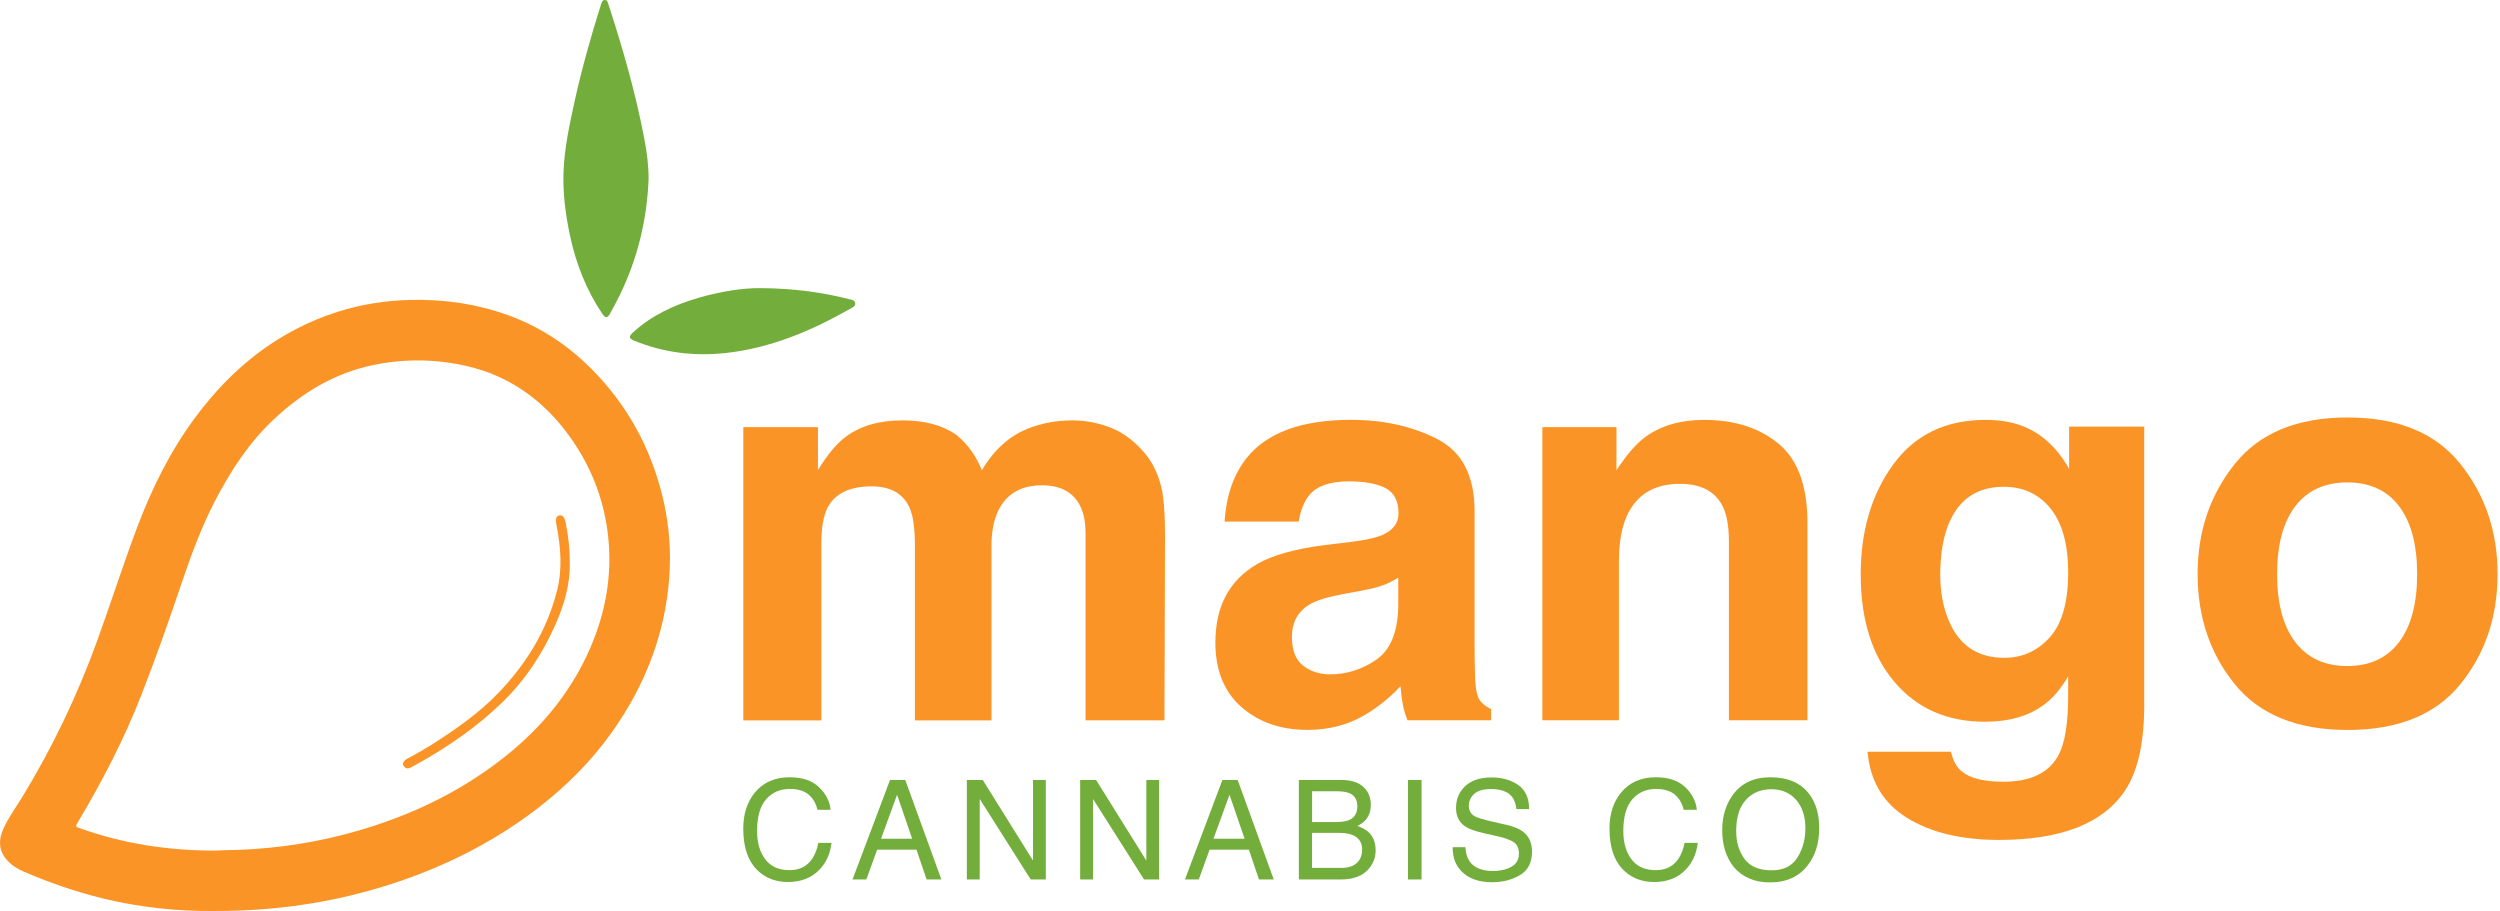 <svg xmlns="http://www.w3.org/2000/svg" width="236" height="86" viewBox="0 0 236 86" fill="none"><path d="M20.128 85.998C16.681 86.031 13.092 85.649 9.57 84.777C7.057 84.154 4.614 83.301 2.233 82.278C1.644 82.023 1.101 81.688 0.658 81.193C-0.139 80.302 -0.148 79.302 0.29 78.298C0.771 77.204 1.493 76.233 2.115 75.214C4.958 70.556 7.293 65.656 9.16 60.526C10.452 56.971 11.598 53.364 12.932 49.822C14.337 46.088 16.096 42.537 18.482 39.336C21.953 34.677 26.319 31.192 31.925 29.419C34.165 28.712 36.471 28.358 38.824 28.311C41.955 28.245 45.001 28.684 47.953 29.749C51.23 30.933 54.017 32.861 56.388 35.398C59.373 38.595 61.382 42.325 62.466 46.564C63.06 48.884 63.325 51.242 63.226 53.632C63.037 58.211 61.754 62.474 59.482 66.439C57.954 69.103 56.082 71.499 53.87 73.621C51.334 76.054 48.504 78.091 45.43 79.793C41.554 81.938 37.447 83.48 33.147 84.522C30.657 85.126 28.13 85.531 25.578 85.767C23.829 85.923 22.07 86.003 20.128 85.998ZM20.363 80.297C20.571 80.288 20.783 80.269 20.991 80.264C24.866 80.231 28.695 79.76 32.449 78.788C37.584 77.459 42.37 75.365 46.661 72.201C50.617 69.282 53.762 65.699 55.728 61.148C57.171 57.805 57.798 54.316 57.412 50.681C57.081 47.545 56.044 44.64 54.318 42C52.668 39.468 50.579 37.393 47.896 35.969C45.911 34.913 43.77 34.37 41.54 34.135C39.432 33.913 37.348 34.026 35.273 34.45C31.609 35.205 28.544 37.058 25.847 39.585C23.494 41.792 21.773 44.447 20.297 47.285C18.996 49.789 18.029 52.43 17.129 55.094C15.936 58.631 14.696 62.148 13.338 65.623C11.711 69.787 9.664 73.738 7.377 77.567C7.109 78.02 7.109 78.034 7.528 78.18C11.673 79.67 15.969 80.307 20.363 80.297Z" fill="#FB9426"></path><path d="M61.227 16.89C61.08 20.747 60.184 24.421 58.492 27.891C58.209 28.471 57.902 29.037 57.591 29.598C57.346 30.051 57.148 30.051 56.86 29.626C55.342 27.372 54.375 24.892 53.809 22.242C53.376 20.215 53.111 18.178 53.201 16.103C53.3 13.915 53.757 11.784 54.224 9.652C54.908 6.531 55.776 3.461 56.737 0.415C56.799 0.226 56.851 0.005 57.091 7.89215e-05C57.322 -0.005 57.369 0.203 57.426 0.382C58.798 4.579 60.015 8.818 60.835 13.165C61.071 14.396 61.231 15.636 61.227 16.89Z" fill="#73AD3B"></path><path d="M71.76 27.2C75.07 27.219 77.697 27.615 80.29 28.271C80.483 28.318 80.686 28.37 80.729 28.606C80.771 28.846 80.592 28.964 80.417 29.058C76.692 31.19 72.802 32.859 68.488 33.326C65.526 33.646 62.645 33.297 59.873 32.161C59.373 31.958 59.335 31.765 59.727 31.407C61.509 29.765 63.64 28.785 65.937 28.115C68.044 27.502 70.19 27.177 71.76 27.2Z" fill="#73AD3B"></path><path d="M53.791 53.13C53.828 55.105 53.277 57.053 52.447 58.934C51.211 61.725 49.556 64.248 47.349 66.365C45.029 68.6 42.398 70.43 39.593 72.005C39.362 72.132 39.131 72.26 38.904 72.387C38.621 72.547 38.334 72.646 38.108 72.311C37.942 72.066 38.089 71.802 38.504 71.585C39.367 71.132 40.206 70.647 41.026 70.123C43.139 68.761 45.199 67.313 46.953 65.507C49.646 62.739 51.626 59.533 52.584 55.756C53.112 53.686 52.932 51.606 52.527 49.541C52.418 48.985 52.503 48.702 52.81 48.65C53.102 48.598 53.291 48.82 53.399 49.348C53.644 50.555 53.795 51.781 53.791 53.13Z" fill="#FB9426"></path><path d="M77.316 74.311C77.972 74.939 78.335 75.65 78.41 76.447H77.17C77.029 75.844 76.75 75.363 76.331 75.009C75.911 74.656 75.322 74.476 74.562 74.476C73.638 74.476 72.888 74.802 72.323 75.453C71.752 76.103 71.469 77.098 71.469 78.442C71.469 79.541 71.724 80.432 72.238 81.116C72.752 81.799 73.516 82.144 74.534 82.144C75.472 82.144 76.184 81.785 76.675 81.064C76.934 80.686 77.128 80.187 77.255 79.569H78.495C78.382 80.559 78.019 81.389 77.396 82.054C76.651 82.86 75.642 83.261 74.379 83.261C73.289 83.261 72.37 82.931 71.629 82.271C70.653 81.398 70.163 80.05 70.163 78.225C70.163 76.839 70.531 75.702 71.262 74.816C72.054 73.854 73.148 73.373 74.544 73.373C75.737 73.373 76.661 73.684 77.316 74.311Z" fill="#73AD3B"></path><path d="M84.019 73.629H85.457L88.866 83.022H87.47L86.518 80.207H82.802L81.784 83.022H80.478L84.019 73.629ZM86.108 79.174L84.684 75.025L83.17 79.174H86.108Z" fill="#73AD3B"></path><path d="M91.269 73.629H92.773L97.516 81.239V73.629H98.724V83.022H97.299L92.485 75.421V83.022H91.269V73.629Z" fill="#73AD3B"></path><path d="M101.967 73.629H103.471L108.215 81.239V73.629H109.422V83.022H107.998L103.183 75.421V83.022H101.967V73.629Z" fill="#73AD3B"></path><path d="M115.396 73.629H116.834L120.243 83.022H118.847L117.895 80.207H114.184L113.166 83.022H111.859L115.396 73.629ZM117.489 79.174L116.065 75.025L114.552 79.174H117.489Z" fill="#73AD3B"></path><path d="M122.612 73.629H126.649C127.747 73.629 128.53 73.959 128.997 74.614C129.27 75.001 129.407 75.449 129.407 75.958C129.407 76.552 129.237 77.038 128.903 77.415C128.728 77.613 128.478 77.797 128.148 77.967C128.629 78.151 128.992 78.358 129.228 78.589C129.648 79 129.86 79.566 129.86 80.282C129.86 80.886 129.671 81.438 129.289 81.923C128.723 82.654 127.823 83.022 126.583 83.022H122.612V73.629ZM126.177 77.599C126.715 77.599 127.13 77.524 127.431 77.378C127.898 77.142 128.134 76.722 128.134 76.114C128.134 75.501 127.884 75.086 127.384 74.874C127.101 74.756 126.686 74.695 126.13 74.695H123.862V77.604H126.177V77.599ZM126.606 81.933C127.384 81.933 127.941 81.706 128.275 81.254C128.483 80.966 128.587 80.622 128.587 80.216C128.587 79.532 128.28 79.07 127.672 78.82C127.346 78.688 126.917 78.622 126.385 78.622H123.857V81.928H126.606V81.933Z" fill="#73AD3B"></path><path d="M132.909 73.629H134.196V83.022H132.909V73.629Z" fill="#73AD3B"></path><path d="M138.336 79.99C138.364 80.523 138.491 80.957 138.713 81.287C139.133 81.909 139.878 82.22 140.943 82.22C141.419 82.22 141.853 82.154 142.249 82.018C143.009 81.754 143.386 81.282 143.386 80.598C143.386 80.089 143.225 79.721 142.905 79.504C142.579 79.292 142.075 79.104 141.382 78.948L140.109 78.66C139.279 78.472 138.689 78.264 138.345 78.038C137.746 77.647 137.449 77.062 137.449 76.279C137.449 75.435 137.742 74.742 138.326 74.2C138.911 73.657 139.736 73.389 140.806 73.389C141.792 73.389 142.627 73.624 143.315 74.101C144.003 74.577 144.348 75.336 144.348 76.378H143.15C143.084 75.874 142.952 75.492 142.74 75.223C142.353 74.733 141.693 74.487 140.764 74.487C140.014 74.487 139.477 74.643 139.147 74.959C138.817 75.275 138.656 75.643 138.656 76.058C138.656 76.52 138.85 76.854 139.232 77.067C139.481 77.203 140.052 77.373 140.939 77.576L142.254 77.878C142.891 78.024 143.381 78.222 143.725 78.472C144.324 78.91 144.621 79.547 144.621 80.382C144.621 81.424 144.244 82.164 143.485 82.612C142.73 83.06 141.849 83.281 140.849 83.281C139.68 83.281 138.765 82.984 138.105 82.385C137.444 81.791 137.119 80.99 137.133 79.976H138.336V79.99Z" fill="#73AD3B"></path><path d="M159.088 74.311C159.743 74.939 160.106 75.65 160.182 76.447H158.942C158.8 75.844 158.522 75.363 158.102 75.009C157.683 74.656 157.093 74.476 156.334 74.476C155.41 74.476 154.66 74.802 154.094 75.453C153.524 76.103 153.241 77.098 153.241 78.442C153.241 79.541 153.495 80.432 154.009 81.116C154.523 81.799 155.287 82.144 156.306 82.144C157.244 82.144 157.956 81.785 158.446 81.064C158.706 80.686 158.899 80.187 159.026 79.569H160.267C160.153 80.559 159.79 81.389 159.168 82.054C158.423 82.86 157.414 83.261 156.15 83.261C155.061 83.261 154.141 82.931 153.401 82.271C152.425 81.398 151.935 80.05 151.935 78.225C151.935 76.839 152.302 75.702 153.033 74.816C153.825 73.854 154.919 73.373 156.315 73.373C157.508 73.373 158.432 73.684 159.088 74.311Z" fill="#73AD3B"></path><path d="M170.801 74.972C171.423 75.801 171.734 76.867 171.734 78.164C171.734 79.564 171.381 80.734 170.669 81.663C169.834 82.752 168.641 83.299 167.094 83.299C165.652 83.299 164.515 82.823 163.685 81.865C162.95 80.946 162.577 79.781 162.577 78.376C162.577 77.108 162.893 76.018 163.525 75.113C164.336 73.953 165.534 73.373 167.118 73.373C168.773 73.373 170.004 73.906 170.801 74.972ZM169.678 80.951C170.178 80.149 170.428 79.225 170.428 78.178C170.428 77.075 170.14 76.183 169.561 75.514C168.985 74.84 168.193 74.505 167.193 74.505C166.222 74.505 165.43 74.84 164.817 75.504C164.204 76.169 163.897 77.155 163.897 78.456C163.897 79.498 164.161 80.375 164.685 81.087C165.213 81.799 166.066 82.158 167.245 82.158C168.363 82.158 169.174 81.757 169.678 80.951Z" fill="#73AD3B"></path><path d="M104.889 40.391C106.082 40.862 107.162 41.688 108.138 42.866C108.92 43.833 109.448 45.021 109.722 46.426C109.892 47.36 109.977 48.723 109.977 50.524L109.925 67.999H102.475V50.34C102.475 49.289 102.305 48.426 101.961 47.747C101.31 46.459 100.112 45.813 98.368 45.813C96.349 45.813 94.958 46.643 94.185 48.308C93.794 49.19 93.596 50.251 93.596 51.491V68.004H86.367V51.505C86.367 49.859 86.197 48.666 85.858 47.921C85.249 46.582 84.056 45.913 82.279 45.913C80.213 45.913 78.827 46.582 78.12 47.921C77.733 48.685 77.535 49.822 77.535 51.33V68.008H70.17V40.32H77.215V44.361C78.111 42.928 78.954 41.909 79.747 41.301C81.147 40.221 82.963 39.684 85.193 39.684C87.301 39.684 89.008 40.146 90.309 41.075C91.356 41.933 92.148 43.041 92.69 44.389C93.643 42.772 94.831 41.579 96.246 40.82C97.745 40.061 99.414 39.684 101.258 39.684C102.484 39.684 103.691 39.919 104.889 40.391Z" fill="#FB9426"></path><path d="M127.567 51.152C128.916 50.983 129.878 50.77 130.458 50.516C131.5 50.072 132.019 49.389 132.019 48.45C132.019 47.314 131.618 46.527 130.821 46.093C130.024 45.659 128.85 45.442 127.308 45.442C125.573 45.442 124.347 45.867 123.625 46.706C123.112 47.328 122.767 48.172 122.598 49.238H115.6C115.751 46.824 116.435 44.839 117.642 43.282C119.561 40.849 122.862 39.633 127.539 39.633C130.585 39.633 133.287 40.232 135.654 41.434C138.017 42.636 139.2 44.909 139.2 48.243V60.946C139.2 61.828 139.214 62.893 139.252 64.148C139.304 65.105 139.45 65.751 139.686 66.095C139.926 66.435 140.285 66.718 140.761 66.939V67.991H132.867C132.646 67.439 132.495 66.92 132.41 66.435C132.325 65.949 132.259 65.397 132.207 64.775C131.203 65.864 130.048 66.788 128.737 67.552C127.171 68.453 125.403 68.901 123.432 68.901C120.914 68.901 118.835 68.184 117.194 66.746C115.553 65.312 114.732 63.275 114.732 60.644C114.732 57.23 116.053 54.76 118.698 53.232C120.146 52.402 122.277 51.808 125.092 51.449L127.567 51.152ZM131.99 54.533C131.528 54.825 131.057 55.057 130.585 55.236C130.114 55.415 129.463 55.58 128.643 55.736L126.997 56.042C125.45 56.316 124.342 56.646 123.668 57.037C122.527 57.702 121.956 58.73 121.956 60.13C121.956 61.375 122.305 62.271 123.003 62.827C123.701 63.379 124.545 63.657 125.545 63.657C127.129 63.657 128.586 63.2 129.92 62.276C131.255 61.356 131.948 59.678 131.995 57.245V54.533H131.99Z" fill="#FB9426"></path><path d="M167.896 41.887C169.712 43.386 170.622 45.876 170.622 49.346V67.996H163.209V51.157C163.209 49.7 163.016 48.583 162.625 47.805C161.917 46.381 160.564 45.673 158.574 45.673C156.127 45.673 154.448 46.715 153.534 48.795C153.062 49.894 152.826 51.303 152.826 53.01V67.991H145.598V40.321H152.595V44.395C153.524 42.971 154.401 41.944 155.231 41.316C156.716 40.199 158.602 39.638 160.885 39.638C163.742 39.638 166.076 40.387 167.896 41.887Z" fill="#FB9426"></path><path d="M191.062 40.27C192.821 40.996 194.245 42.33 195.325 44.268V40.274H202.416V66.538C202.416 70.113 201.813 72.805 200.61 74.616C198.54 77.733 194.57 79.289 188.695 79.289C185.149 79.289 182.254 78.591 180.014 77.2C177.774 75.809 176.534 73.729 176.298 70.962H184.168C184.371 71.815 184.706 72.428 185.163 72.8C185.946 73.465 187.261 73.795 189.115 73.795C191.732 73.795 193.486 72.928 194.367 71.197C194.943 70.084 195.235 68.222 195.235 65.596V63.841C194.542 65.02 193.792 65.907 192.995 66.491C191.552 67.585 189.68 68.132 187.375 68.132C183.815 68.132 180.971 66.883 178.845 64.384C176.718 61.885 175.652 58.499 175.652 54.227C175.652 50.11 176.676 46.649 178.722 43.844C180.768 41.038 183.673 39.638 187.426 39.638C188.817 39.638 190.029 39.85 191.062 40.27ZM193.49 60.173C194.65 58.89 195.235 56.844 195.235 54.038C195.235 51.402 194.683 49.398 193.58 48.017C192.477 46.64 191.001 45.952 189.148 45.952C186.62 45.952 184.875 47.149 183.918 49.549C183.414 50.827 183.159 52.397 183.159 54.269C183.159 55.887 183.428 57.325 183.965 58.579C184.941 60.927 186.696 62.101 189.218 62.101C190.906 62.097 192.33 61.455 193.49 60.173Z" fill="#FB9426"></path><path d="M232.261 64.585C229.923 67.471 226.372 68.909 221.614 68.909C216.852 68.909 213.301 67.466 210.962 64.585C208.623 61.704 207.454 58.229 207.454 54.174C207.454 50.185 208.623 46.724 210.962 43.8C213.301 40.872 216.852 39.41 221.614 39.41C226.377 39.41 229.927 40.872 232.261 43.8C234.6 46.728 235.77 50.185 235.77 54.174C235.77 58.229 234.6 61.704 232.261 64.585ZM226.471 60.615C227.607 59.111 228.178 56.97 228.178 54.193C228.178 51.42 227.607 49.284 226.471 47.785C225.335 46.285 223.703 45.54 221.581 45.54C219.459 45.54 217.823 46.29 216.677 47.785C215.531 49.284 214.956 51.42 214.956 54.193C214.956 56.97 215.527 59.111 216.677 60.615C217.823 62.119 219.459 62.873 221.581 62.873C223.703 62.873 225.33 62.119 226.471 60.615Z" fill="#FB9426"></path></svg>
